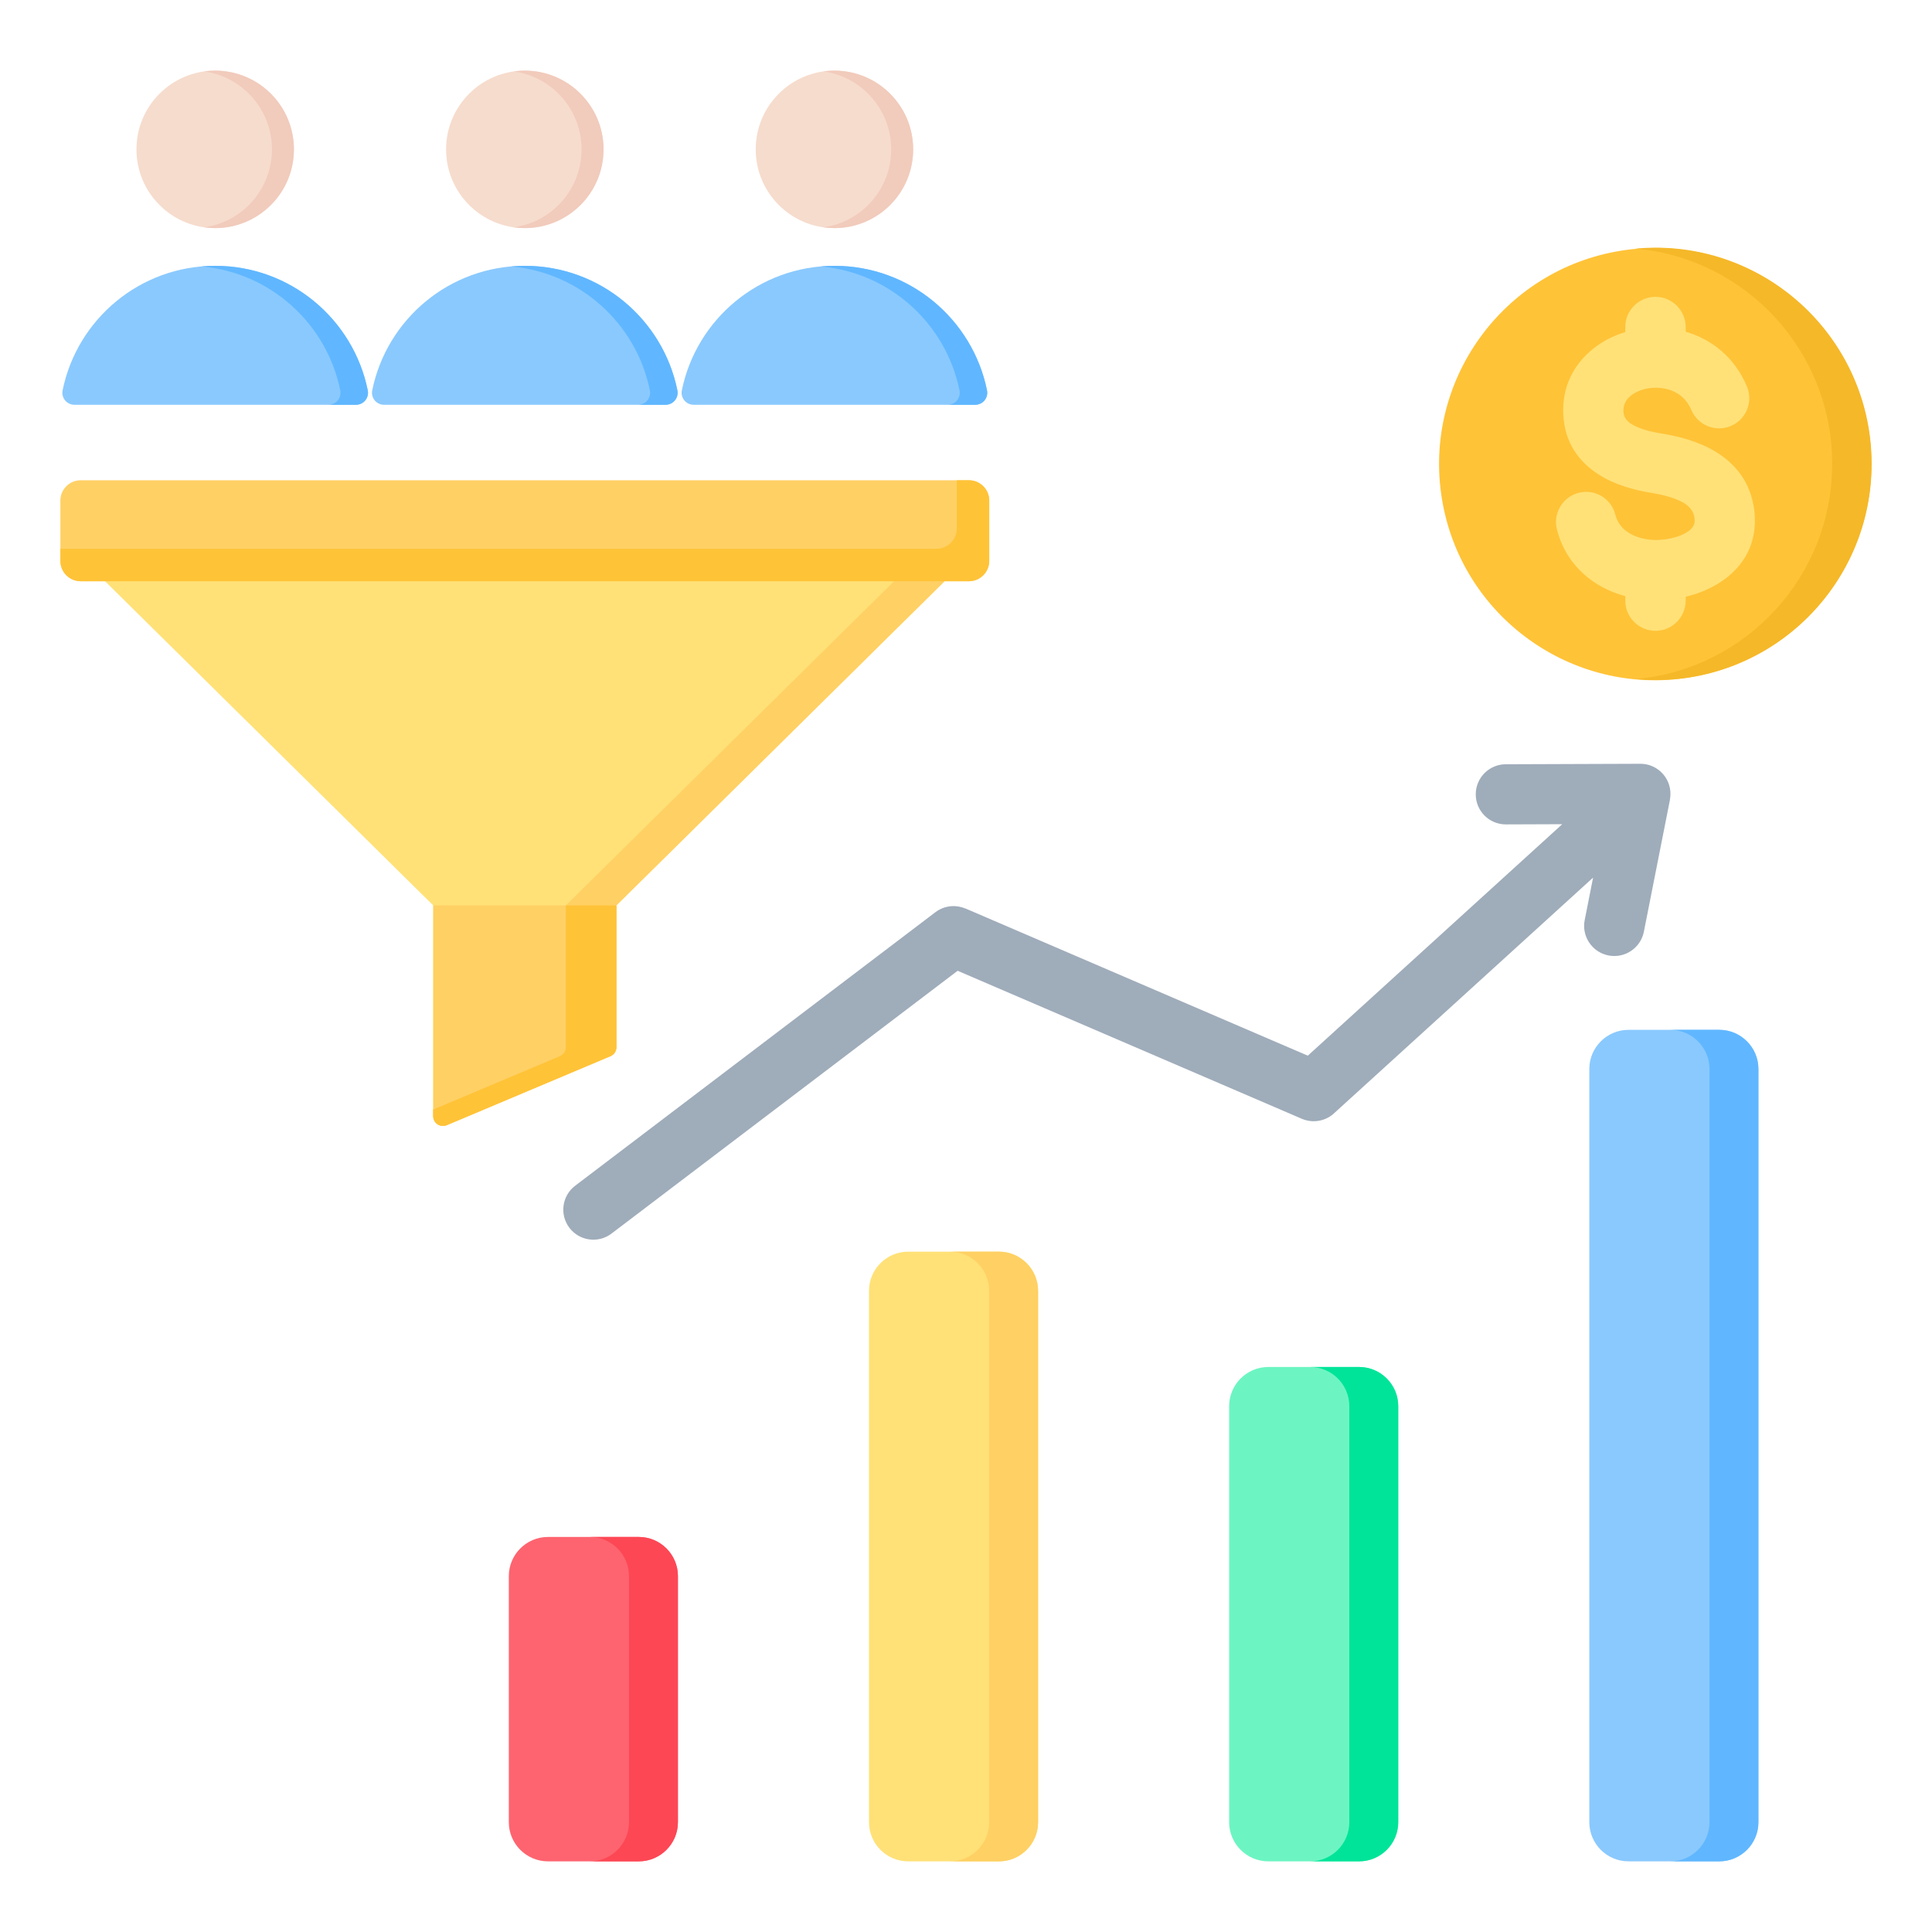 <svg id="Layer_1" enable-background="new 0 0 512 512" height="512" viewBox="0 0 512 512" width="512" xmlns="http://www.w3.org/2000/svg"><g clip-rule="evenodd" fill-rule="evenodd"><g><path d="m163.344 239.948 86.98-85.915v-22.949h-222.491v22.95l86.98 85.915v55.845c0 1.853 1.874 3.097 3.582 2.378l43.37-18.278c.977-.412 1.578-1.317 1.578-2.378v-37.568z" fill="#ffe177"/><path d="m163.344 239.949 86.98-85.916v-22.949h-13.39v22.949l-86.98 85.916v37.567c0 1.06-.601 1.966-1.578 2.378l-33.562 14.145v1.755c0 1.854 1.874 3.098 3.582 2.378l43.369-18.278c.977-.412 1.578-1.317 1.578-2.378v-37.567z" fill="#ffd064"/><path d="m163.344 277.515v-37.567h-48.53v55.845c0 1.854 1.874 3.098 3.582 2.378l43.369-18.278c.978-.412 1.579-1.317 1.579-2.378z" fill="#ffd064"/><path d="m163.344 277.515v-37.567h-13.39v37.567c0 1.06-.601 1.966-1.578 2.378l-33.562 14.145v1.755c0 1.854 1.874 3.098 3.582 2.378l43.369-18.278c.978-.412 1.579-1.317 1.579-2.378z" fill="#ffc338"/><path d="m21.376 127.273h235.405c2.958 0 5.377 2.419 5.377 5.377v16.005c0 2.958-2.42 5.378-5.377 5.378h-235.405c-2.958 0-5.377-2.42-5.377-5.378v-16.005c0-2.957 2.42-5.377 5.377-5.377z" fill="#ffd064"/><path d="m253.558 127.273h3.224c2.957 0 5.377 2.42 5.377 5.377v16.005c0 2.958-2.42 5.377-5.377 5.377h-235.406c-2.958 0-5.377-2.42-5.377-5.377v-3.224h232.182c2.957 0 5.378-2.42 5.378-5.377v-12.781z" fill="#ffc338"/></g><g><path d="m19.733 107.272h74.587c2.037 0 3.544-1.845 3.138-3.841-3.836-18.821-20.479-32.984-40.432-32.984s-36.596 14.162-40.431 32.983c-.407 1.996 1.101 3.842 3.138 3.842z" fill="#8ac9fe"/><path d="m87.027 107.271h7.293c2.037 0 3.544-1.845 3.138-3.841-3.836-18.82-20.479-32.983-40.432-32.983-1.229 0-2.445.054-3.646.16 18.308 1.603 33.186 15.162 36.785 32.823.406 1.996-1.101 3.841-3.138 3.841z" fill="#60b7ff"/><path d="m57.026 18.721c11.522 0 20.863 9.341 20.863 20.863s-9.341 20.863-20.863 20.863-20.863-9.341-20.863-20.863 9.341-20.863 20.863-20.863z" fill="#f6dccd"/><path d="m57.026 18.721c11.522 0 20.863 9.341 20.863 20.863s-9.341 20.863-20.863 20.863c-.987 0-1.957-.07-2.907-.203 10.146-1.414 17.956-10.125 17.956-20.66 0-10.536-7.81-19.246-17.956-20.66.951-.133 1.921-.203 2.907-.203z" fill="#f1cbbc"/></g><g><path d="m101.785 107.272h74.587c2.037 0 3.544-1.845 3.138-3.841-3.835-18.821-20.478-32.983-40.431-32.983s-36.596 14.162-40.431 32.983c-.407 1.995 1.101 3.841 3.137 3.841z" fill="#8ac9fe"/><path d="m169.08 107.271h7.292c2.037 0 3.544-1.845 3.138-3.841-3.835-18.821-20.478-32.983-40.431-32.983-1.229 0-2.445.054-3.646.16 18.307 1.603 33.186 15.162 36.785 32.823.406 1.996-1.102 3.841-3.138 3.841z" fill="#60b7ff"/><path d="m139.079 18.721c11.522 0 20.863 9.341 20.863 20.863s-9.341 20.863-20.863 20.863-20.863-9.341-20.863-20.863 9.341-20.863 20.863-20.863z" fill="#f6dccd"/><path d="m139.079 18.721c11.522 0 20.863 9.341 20.863 20.863s-9.341 20.863-20.863 20.863c-.987 0-1.957-.07-2.907-.203 10.146-1.414 17.956-10.125 17.956-20.66 0-10.536-7.81-19.246-17.956-20.66.95-.133 1.92-.203 2.907-.203z" fill="#f1cbbc"/></g><g><path d="m183.839 107.272h74.587c2.037 0 3.544-1.845 3.138-3.841-3.835-18.821-20.478-32.983-40.431-32.983s-36.596 14.162-40.431 32.983c-.407 1.995 1.101 3.841 3.137 3.841z" fill="#8ac9fe"/><path d="m251.134 107.271h7.292c2.037 0 3.544-1.845 3.138-3.841-3.835-18.821-20.478-32.983-40.431-32.983-1.229 0-2.445.054-3.646.16 18.308 1.603 33.186 15.162 36.785 32.823.406 1.996-1.102 3.841-3.138 3.841z" fill="#60b7ff"/><path d="m221.133 18.721c11.522 0 20.863 9.341 20.863 20.863s-9.341 20.863-20.863 20.863-20.863-9.341-20.863-20.863 9.341-20.863 20.863-20.863z" fill="#f6dccd"/><path d="m221.133 18.721c11.522 0 20.863 9.341 20.863 20.863s-9.341 20.863-20.863 20.863c-.987 0-1.957-.07-2.907-.203 10.146-1.414 17.956-10.125 17.956-20.66 0-10.536-7.81-19.246-17.956-20.66.95-.133 1.92-.203 2.907-.203z" fill="#f1cbbc"/></g><g><path d="m145.216 407.308h24.066c5.713 0 10.373 4.66 10.373 10.373v65.224c0 5.713-4.66 10.373-10.373 10.373h-24.066c-5.713 0-10.373-4.66-10.373-10.373v-65.224c0-5.714 4.66-10.373 10.373-10.373z" fill="#fe646f"/><path d="m156.315 407.308h12.967c5.713 0 10.373 4.66 10.373 10.373v65.224c0 5.713-4.66 10.373-10.373 10.373h-12.967c5.714 0 10.373-4.66 10.373-10.373v-65.224c.001-5.714-4.659-10.373-10.373-10.373z" fill="#fd4755"/><path d="m240.663 331.703h24.066c5.714 0 10.373 4.66 10.373 10.373v140.83c0 5.713-4.659 10.373-10.373 10.373h-24.066c-5.713 0-10.373-4.66-10.373-10.373v-140.83c0-5.714 4.66-10.373 10.373-10.373z" fill="#ffe177"/><path d="m251.763 331.703h12.967c5.713 0 10.373 4.66 10.373 10.373v140.83c0 5.713-4.66 10.373-10.373 10.373h-12.967c5.713 0 10.373-4.66 10.373-10.373v-140.83c0-5.714-4.66-10.373-10.373-10.373z" fill="#ffd064"/><path d="m336.111 362.264h24.067c5.713 0 10.374 4.66 10.373 10.373v110.268c0 5.713-4.66 10.373-10.373 10.373-8.022 0-16.044 0-24.067 0-5.713 0-10.373-4.66-10.373-10.373 0-38.783 0-71.485 0-110.268-.001-5.712 4.659-10.373 10.373-10.373z" fill="#6cf5c2"/><path d="m347.21 362.264h12.967c5.713 0 10.374 4.661 10.373 10.374v110.268c.001 5.713-4.66 10.373-10.373 10.373h-12.967c5.713 0 10.373-4.66 10.373-10.373 0-38.783 0-71.485 0-110.268.001-5.713-4.659-10.374-10.373-10.374z" fill="#00e499"/><path d="m431.558 272.919h24.066c5.713 0 10.373 4.66 10.373 10.373v199.613c0 5.713-4.66 10.373-10.373 10.373h-24.066c-5.713 0-10.373-4.66-10.373-10.373v-199.613c0-5.713 4.66-10.373 10.373-10.373z" fill="#8ac9fe"/><path d="m442.658 272.919h12.967c5.714 0 10.373 4.66 10.373 10.373v199.613c0 5.713-4.66 10.373-10.373 10.373h-12.967c5.713 0 10.373-4.66 10.373-10.373v-199.613c0-5.713-4.66-10.373-10.373-10.373z" fill="#60b7ff"/><path d="m162.055 326.913c-3.503 2.658-8.498 1.972-11.156-1.531s-1.972-8.498 1.531-11.156l95.449-72.475c2.365-1.794 5.41-2.065 7.957-.973l.012-.027 90.731 39.015 67.43-61.345-14.952.055c-4.401 0-7.969-3.568-7.969-7.969s3.568-7.969 7.969-7.969l35.661-.13c4.401 0 7.969 3.568 7.969 7.969 0 .522-.051 1.033-.147 1.527l.022.004-6.916 34.985c-.846 4.332-5.043 7.158-9.375 6.312s-7.158-5.043-6.312-9.375l2.225-11.253-68.385 62.214c-2.245 2.246-5.716 3.023-8.812 1.693l-91.205-39.218z" fill="#9facba"/></g><g><ellipse cx="438.716" cy="122.923" fill="#ffc338" rx="57.285" ry="57.285" transform="matrix(.987 -.16 .16 .987 -14.025 71.862)"/><path d="m438.716 65.638c31.638 0 57.285 25.647 57.285 57.285s-25.647 57.285-57.285 57.285c-1.763 0-3.507-.084-5.229-.24 29.187-2.642 52.056-27.17 52.056-57.045s-22.87-54.404-52.056-57.045c1.722-.156 3.466-.24 5.229-.24z" fill="#f5b829"/><path d="m462.956 102.428c1.708 4.073-.208 8.76-4.281 10.469-4.073 1.708-8.76-.208-10.469-4.281-1.282-3.054-3.712-4.816-6.38-5.492-1.804-.457-3.679-.488-5.413-.139-1.639.33-3.131.983-4.276 1.914-1.225.996-2.002 2.421-1.917 4.175.07 1.455.867 2.477 1.98 3.204 2.04 1.332 5 2.096 7.851 2.564 4.784.785 10.029 2.11 14.493 4.805 5.396 3.258 9.468 8.173 10.387 15.748.066.541.108 1.234.128 2.066.167 7.029-3.022 12.254-7.817 15.892-3.067 2.327-6.766 3.901-10.525 4.797v1.023c0 4.418-3.582 8-8 8s-8-3.582-8-8v-1.189c-2.906-.781-5.668-1.992-8.131-3.632-4.78-3.183-8.444-7.887-9.996-14.113-1.053-4.28 1.564-8.603 5.844-9.656s8.604 1.564 9.656 5.844c.501 2.012 1.716 3.552 3.309 4.613 2.168 1.444 4.99 2.131 7.879 2.062.438-.01 1.044-.062 1.817-.156 2.476-.3 4.894-1.045 6.522-2.28.919-.698 1.532-1.639 1.504-2.83l-.065-.566c-.22-1.813-1.308-3.058-2.762-3.936-2.387-1.441-5.684-2.23-8.805-2.743-4.658-.765-9.743-2.176-13.976-4.939-5.16-3.368-8.868-8.364-9.23-15.829-.357-7.353 2.805-13.246 7.793-17.3 2.498-2.031 5.462-3.556 8.642-4.518v-1.331c0-4.418 3.582-8 8-8s8 3.582 8 8v1.227c6.823 2.009 12.948 6.692 16.238 14.527z" fill="#ffe177"/></g></g></svg>